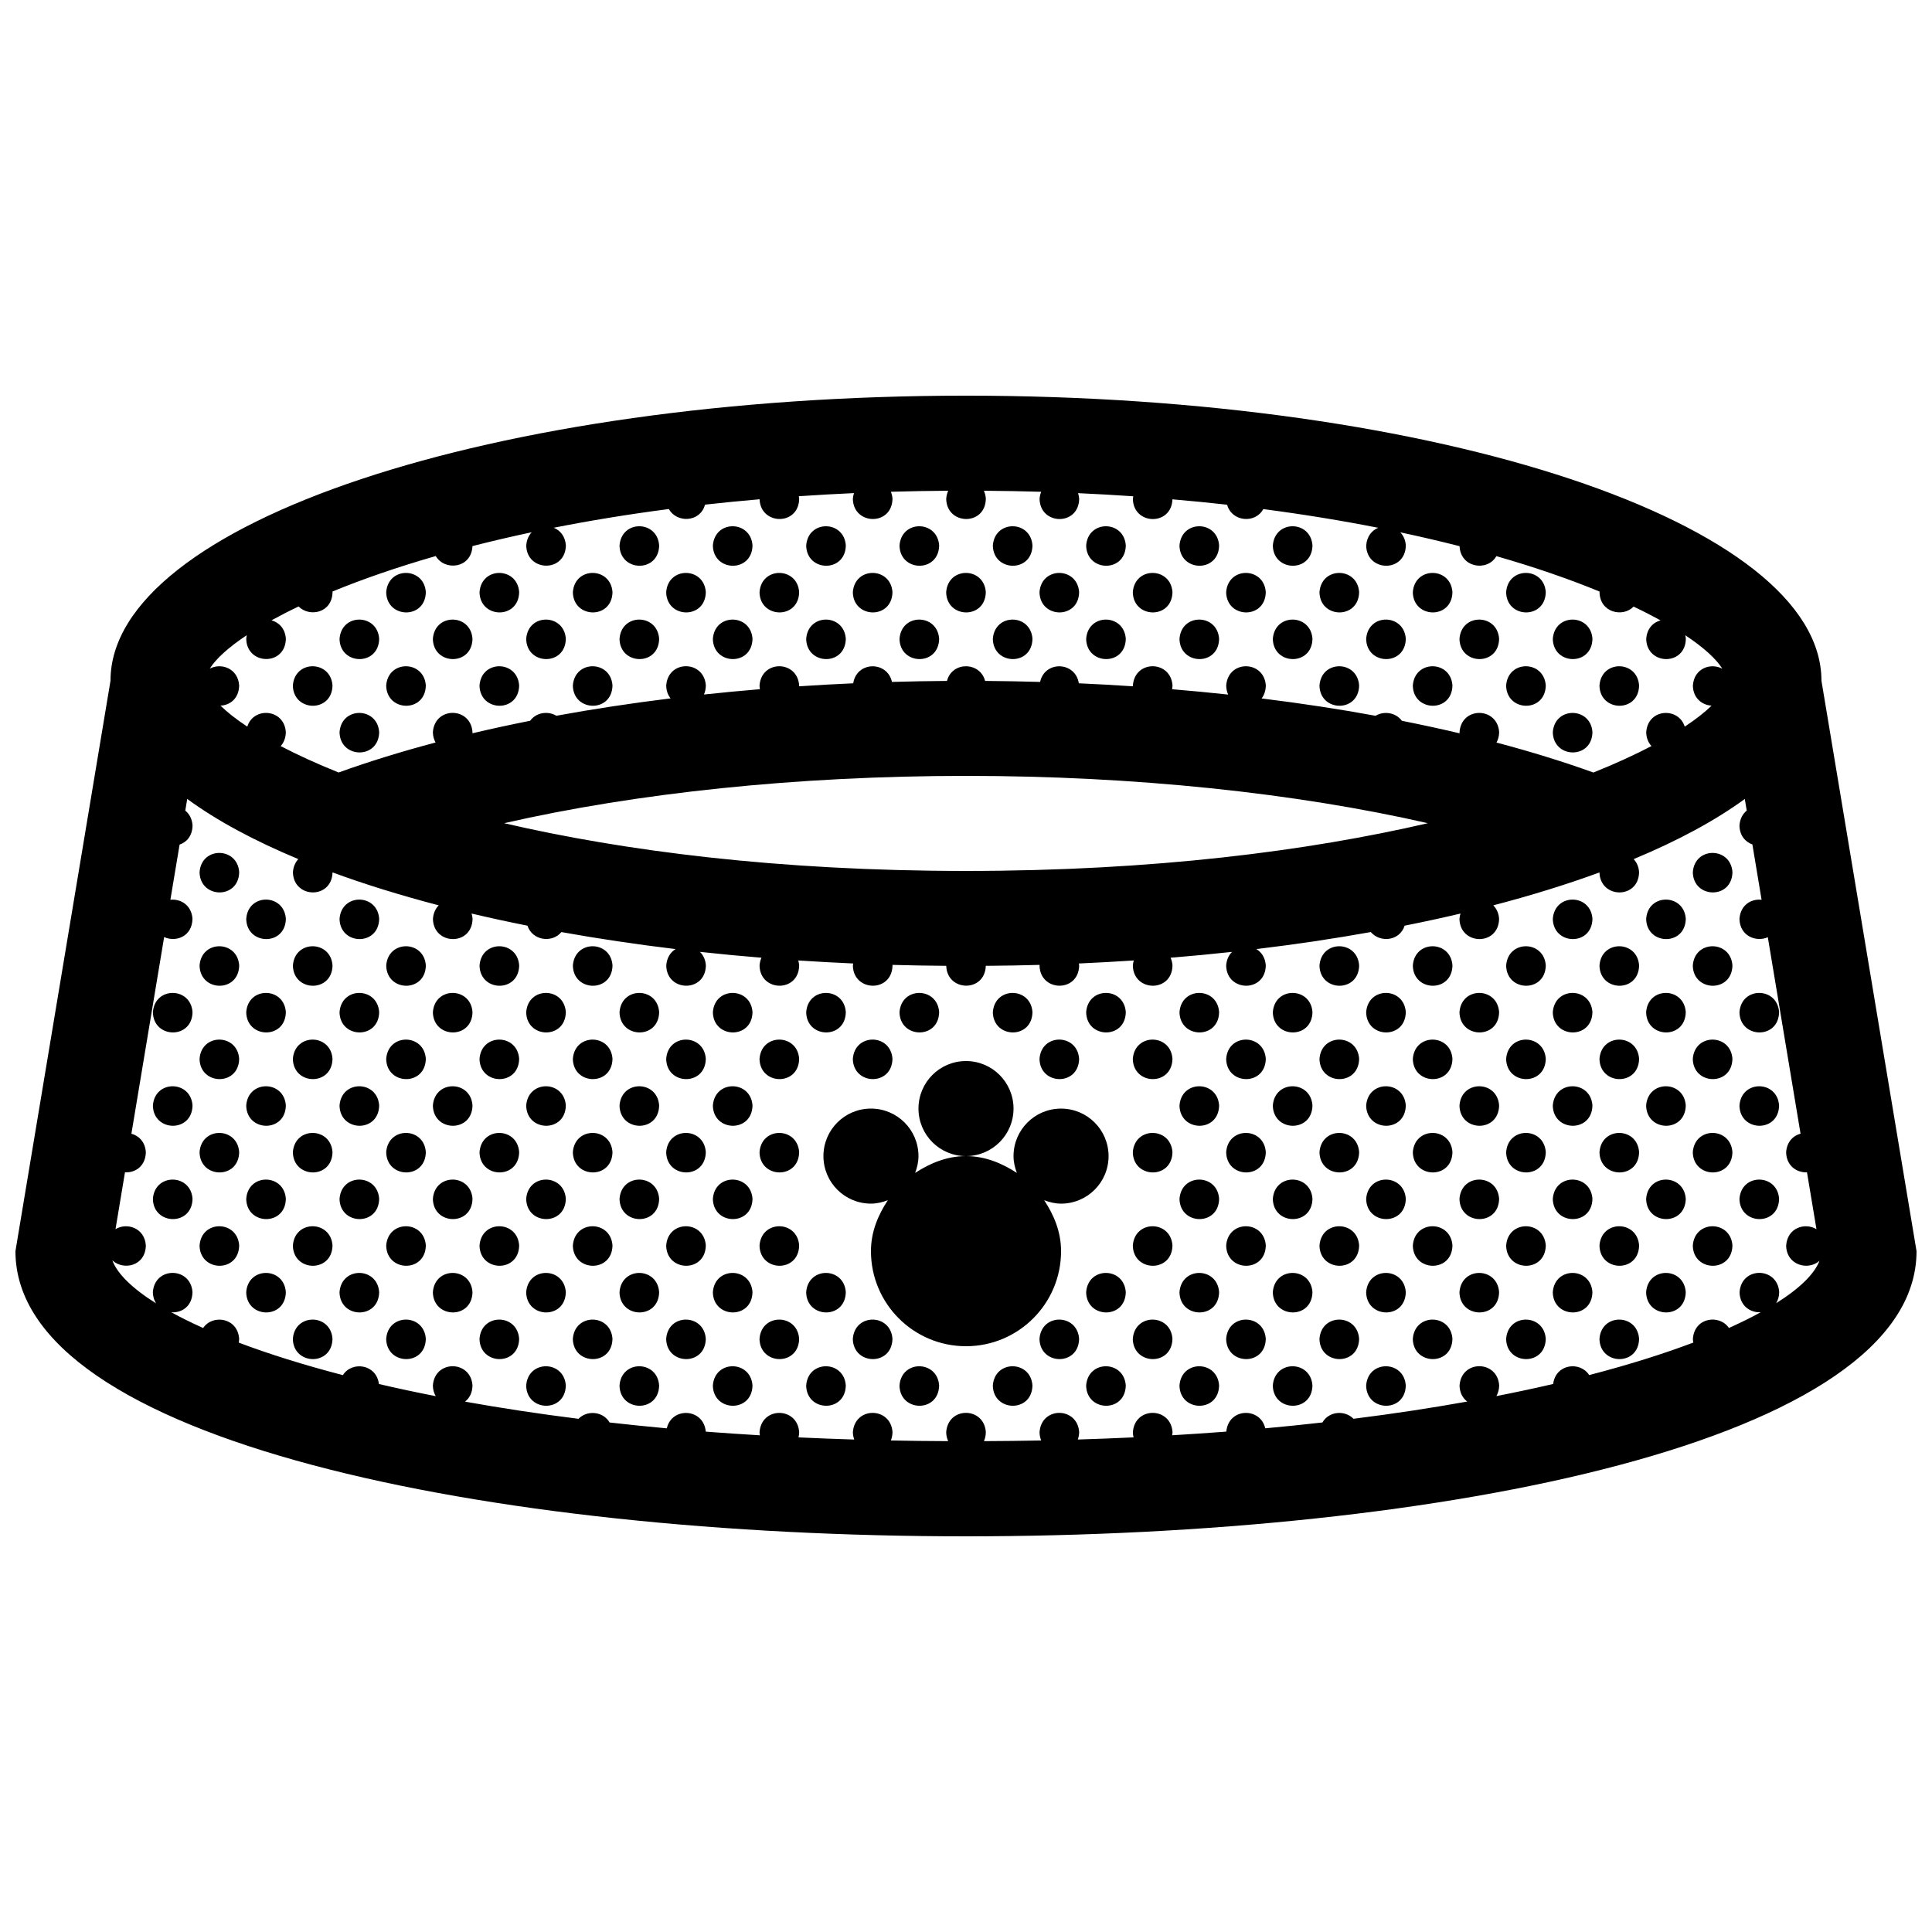 <?xml version="1.0" encoding="UTF-8"?>
<!-- Uploaded to: ICON Repo, www.svgrepo.com, Generator: ICON Repo Mixer Tools -->
<svg width="800px" height="800px" version="1.1" viewBox="144 144 512 512" xmlns="http://www.w3.org/2000/svg">
 <defs>
  <clipPath id="a">
   <path d="m148.09 248h503.81v304h-503.81z"/>
  </clipPath>
 </defs>
 <g clip-path="url(#a)">
  <path d="m400 450.38c-6.969 0-12.594-5.633-12.594-12.594-0.004-6.965 5.625-12.598 12.594-12.598 6.957 0 12.594 5.633 12.594 12.594 0 6.965-5.637 12.598-12.594 12.598zm20.711 11.684c1.406 0.543 2.906 0.914 4.477 0.914 6.961 0 12.594-5.633 12.594-12.594 0-6.961-5.633-12.594-12.594-12.594s-12.594 5.633-12.594 12.594c0 1.598 0.367 3.074 0.887 4.453-3.934-2.562-8.414-4.457-13.48-4.457s-9.547 1.895-13.48 4.453c0.516-1.379 0.883-2.856 0.883-4.453 0-6.961-5.633-12.594-12.594-12.594-6.961 0-12.594 5.633-12.594 12.594 0 6.961 5.633 12.594 12.594 12.594 1.578 0 3.074-0.367 4.481-0.91-2.613 3.961-4.481 8.414-4.481 13.508 0 13.898 11.266 25.191 25.191 25.191s25.191-11.289 25.191-25.191c-0.004-5.094-1.871-9.547-4.481-13.508zm231.19 13.508c0 50.383-125.95 75.57-251.91 75.57-125.95 0-251.9-25.191-251.9-75.57l25.191-151.17c0-41.723 101.5-75.547 226.71-75.547s226.71 33.824 226.71 75.547zm-452.31-154.38c3.019-1.613 7.492-0.09 7.789 4.469-0.07 3.496-2.469 5.234-4.953 5.34 1.777 1.734 4.144 3.602 7.109 5.562 1.652-5.336 9.809-4.746 10.211 1.461-0.031 1.602-0.57 2.82-1.367 3.699 4.402 2.297 9.527 4.656 15.359 6.996 7.93-2.863 16.531-5.523 25.695-7.949-0.418-0.75-0.699-1.641-0.719-2.715 0.465-6.902 10.066-6.777 10.5-0.031 0 0.105-0.023 0.203-0.031 0.309 4.957-1.176 10.066-2.281 15.312-3.324 1.613-2.227 4.727-2.656 6.949-1.328 9.684-1.773 19.789-3.309 30.27-4.602-0.691-0.855-1.133-1.98-1.16-3.387 0.453-6.906 10.062-6.777 10.5-0.031-0.02 0.918-0.195 1.715-0.5 2.394 4.875-0.523 9.82-0.996 14.832-1.41-0.051-0.309-0.102-0.613-0.105-0.945 0.465-6.906 10.066-6.777 10.504-0.031-0.004 0.074-0.02 0.137-0.023 0.211 4.731-0.316 9.516-0.586 14.348-0.797 0.941-5.934 9.059-5.953 10.262-0.367 4.816-0.137 9.68-0.227 14.586-0.262 1.359-5.231 8.762-5.133 10.105 0 4.902 0.035 9.766 0.125 14.574 0.262 1.23-5.691 9.355-5.457 10.262 0.367 4.832 0.211 9.609 0.484 14.34 0.797 0-0.066-0.02-0.117-0.02-0.18 0.465-6.906 10.066-6.777 10.508-0.031-0.012 0.352-0.059 0.664-0.105 0.984 5.019 0.418 9.969 0.891 14.855 1.414-0.316-0.676-0.504-1.461-0.523-2.363 0.453-6.906 10.062-6.777 10.5-0.031-0.031 1.438-0.457 2.562-1.117 3.422 10.453 1.289 20.547 2.828 30.203 4.594 2.223-1.336 5.356-0.871 6.969 1.328 5.246 1.043 10.352 2.152 15.312 3.324-0.012-0.098-0.031-0.176-0.035-0.277 0.457-6.902 10.066-6.777 10.504-0.031-0.02 1.094-0.293 1.996-0.699 2.754 9.148 2.422 17.738 5.082 25.676 7.941 5.848-2.348 10.984-4.711 15.391-7.012-0.816-0.883-1.367-2.09-1.395-3.652 0.418-6.359 8.578-6.734 10.211-1.496 2.969-1.961 5.34-3.836 7.113-5.562-2.488-0.152-4.891-1.941-4.961-5.305 0.312-4.664 4.785-6.109 7.805-4.484-1.578-2.539-4.856-5.578-9.812-8.867 0.07 0.301 0.125 0.613 0.145 0.953-0.141 7.266-10.359 7.027-10.5 0.031 0.18-2.777 1.848-4.394 3.797-4.926-2.18-1.199-4.555-2.422-7.141-3.652-2.856 2.957-8.922 1.594-9.027-3.789 0-0.066 0.02-0.125 0.023-0.191-7.789-3.199-16.906-6.394-27.363-9.391-2.328 4.152-9.508 3.133-9.754-2.641-4.977-1.273-10.211-2.5-15.703-3.668 0.797 0.84 1.367 1.996 1.461 3.488-0.141 7.266-10.359 7.027-10.504 0.035 0.168-2.481 1.516-4.039 3.188-4.727-9.445-1.863-19.609-3.535-30.465-4.957-2.074 3.906-8.332 3.406-9.582-1.16-4.707-0.523-9.539-1.004-14.484-1.426-0.266 7.125-10.344 6.852-10.488-0.102 0.02-0.25 0.07-0.473 0.105-0.707-4.769-0.324-9.645-0.605-14.629-0.828 0.145 0.465 0.262 0.945 0.297 1.496-0.141 7.266-10.359 7.027-10.5 0.031 0.047-0.711 0.207-1.324 0.43-1.891-4.961-0.145-10.02-0.238-15.191-0.273 0.289 0.621 0.473 1.324 0.523 2.125-0.141 7.266-10.359 7.027-10.504 0.031 0.059-0.82 0.246-1.535 0.527-2.16-5.16 0.035-10.223 0.125-15.184 0.273 0.215 0.555 0.379 1.16 0.422 1.855-0.141 7.266-10.359 7.027-10.504 0.031 0.035-0.559 0.152-1.062 0.301-1.531-4.984 0.223-9.859 0.504-14.629 0.828 0.039 0.223 0.09 0.434 0.105 0.672-0.141 7.231-10.246 7.023-10.496 0.133-4.938 0.422-9.766 0.902-14.465 1.426-1.238 4.695-7.465 4.961-9.574 1.16-10.871 1.414-21.051 3.094-30.504 4.961 1.688 0.691 3.047 2.254 3.211 4.684-0.145 7.266-10.363 7.027-10.504 0.035 0.105-1.523 0.656-2.68 1.449-3.523-5.492 1.164-10.727 2.394-15.703 3.668-0.262 5.949-7.371 6.676-9.723 2.637-10.449 3.004-19.582 6.195-27.379 9.402 0 0.055 0.016 0.102 0.02 0.156-0.105 5.566-6.121 6.711-8.992 3.805-2.606 1.238-4.996 2.469-7.188 3.672 1.965 0.539 3.637 2.168 3.812 4.891-0.137 7.266-10.352 7.027-10.5 0.031 0.02-0.348 0.086-0.672 0.145-0.988-4.949 3.297-8.227 6.324-9.809 8.863zm200.41 28.426c-44.688 0-87.32 4.527-122.4 12.539 31.625 7.328 72.535 12.652 122.4 12.652s90.777-5.324 122.39-12.652c-35.082-8.008-77.715-12.539-122.39-12.539zm226.19 128.49c-2.938 2.695-8.73 1.254-8.844-4 0.316-4.793 5.027-6.191 8.039-4.352l-2.516-15.07c-2.676 0.105-5.453-1.688-5.527-5.316 0.188-2.785 1.859-4.402 3.82-4.934l-8.672-52.059c-3.066 1.375-7.422-0.297-7.516-4.848 0.25-3.727 3.168-5.391 5.863-5.078l-2.438-14.664c-1.859-0.66-3.367-2.328-3.426-4.988 0.121-1.812 0.875-3.133 1.93-3.984l-0.516-3.078c-7.844 5.734-17.766 11.078-29.453 15.941 0.785 0.84 1.344 1.98 1.438 3.461-0.137 7.254-10.312 7.027-10.5 0.07-8.621 3.164-18.035 6.082-28.145 8.723 0.848 0.848 1.445 2.023 1.547 3.57-0.141 7.269-10.359 7.027-10.504 0.031 0.035-0.523 0.137-0.988 0.273-1.43-4.801 1.137-9.742 2.207-14.809 3.215-1.289 4.102-6.531 4.578-8.953 1.688-9.715 1.742-19.84 3.254-30.336 4.516 1.352 0.805 2.363 2.258 2.5 4.344-0.141 7.266-10.359 7.031-10.5 0.035 0.105-1.594 0.711-2.793 1.562-3.641-5.352 0.586-10.781 1.098-16.289 1.551 0.266 0.605 0.449 1.281 0.504 2.055-0.145 7.266-10.363 7.031-10.508 0.035 0.035-0.492 0.125-0.941 0.246-1.367-4.801 0.316-9.652 0.586-14.559 0.801 0.023 0.176 0.074 0.344 0.086 0.527-0.141 7.266-10.359 7.031-10.5 0.035 0-0.066 0.02-0.121 0.031-0.191-4.727 0.137-9.477 0.215-14.273 0.25-0.242 7.141-10.273 6.891-10.484 0-4.793-0.035-9.551-0.117-14.262-0.25 0.004 0.055 0.023 0.102 0.023 0.156-0.141 7.266-10.359 7.031-10.504 0.035 0.016-0.203 0.066-0.379 0.09-0.562-4.906-0.215-9.758-0.484-14.559-0.801 0.117 0.414 0.207 0.852 0.242 1.328-0.141 7.266-10.359 7.031-10.504 0.035 0.055-0.789 0.238-1.48 0.504-2.09-5.516-0.449-10.953-0.969-16.305-1.551 0.867 0.848 1.477 2.039 1.578 3.606-0.141 7.266-10.359 7.031-10.5 0.035 0.137-2.121 1.148-3.57 2.481-4.379-10.469-1.258-20.586-2.769-30.277-4.508-2.402 2.953-7.672 2.301-8.984-1.691-5.066-1.012-10.016-2.082-14.809-3.219 0.125 0.434 0.227 0.891 0.258 1.402-0.137 7.269-10.352 7.027-10.5 0.031 0.105-1.57 0.699-2.762 1.535-3.606-10.105-2.641-19.523-5.562-28.145-8.727-0.207 7.199-10.352 6.941-10.496-0.031 0.102-1.508 0.648-2.656 1.43-3.496-11.68-4.856-21.609-10.203-29.441-15.941l-0.52 3.094c1.059 0.848 1.812 2.16 1.93 3.941-0.055 2.769-1.57 4.434-3.43 5.059l-2.445 14.625c2.699-0.297 5.621 1.402 5.859 5.047-0.098 4.727-4.438 6.258-7.512 4.836l-8.676 52.113c1.969 0.535 3.652 2.168 3.828 4.891-0.082 3.762-2.848 5.496-5.531 5.34l-2.508 15.059c3.019-1.828 7.734-0.344 8.039 4.332-0.105 5.492-5.961 6.688-8.879 3.934 1.266 3.461 5.144 7.356 11.586 11.402-0.5-0.789-0.82-1.762-0.852-2.934 0.465-6.906 10.066-6.781 10.504-0.035-0.074 3.809-2.91 5.535-5.617 5.332 2.523 1.379 5.332 2.777 8.438 4.168 2.523-3.75 9.18-2.727 9.547 2.871-0.004 0.352-0.055 0.684-0.105 1.004 7.859 2.969 17.059 5.879 27.594 8.613 2.398-3.797 8.898-2.938 9.551 2.359 4.781 1.113 9.809 2.188 15.062 3.215-0.453-0.766-0.746-1.684-0.766-2.793 0.465-6.906 10.066-6.777 10.5-0.035-0.039 1.996-0.848 3.402-1.98 4.281 9.34 1.672 19.367 3.211 30.074 4.551 2.281-2.363 6.516-2 8.246 0.977 4.922 0.555 9.969 1.074 15.156 1.551 1.309-5.773 9.777-5.371 10.324 0.871 4.676 0.359 9.465 0.684 14.34 0.973-0.035-0.266-0.082-0.523-0.09-0.801 0.465-6.906 10.066-6.781 10.504-0.035-0.012 0.504-0.074 0.953-0.172 1.387 4.82 0.227 9.754 0.414 14.766 0.57-0.203-0.574-0.348-1.203-0.363-1.926 0.465-6.906 10.066-6.781 10.504-0.035-0.02 0.84-0.176 1.57-0.434 2.207 4.969 0.105 10.035 0.16 15.184 0.18-0.312-0.676-0.504-1.457-0.523-2.359 0.465-6.906 10.066-6.781 10.504-0.035-0.016 0.918-0.195 1.715-0.5 2.394 5.144-0.02 10.203-0.082 15.176-0.18-0.266-0.637-0.43-1.355-0.441-2.176 0.453-6.906 10.062-6.781 10.5-0.035-0.016 0.734-0.156 1.371-0.352 1.961 5.008-0.156 9.941-0.344 14.766-0.57-0.105-0.422-0.172-0.867-0.18-1.355 0.465-6.906 10.066-6.781 10.508-0.035-0.012 0.301-0.059 0.562-0.102 0.836 4.883-0.293 9.672-0.613 14.355-0.973 0.578-6.363 9.039-6.539 10.316-0.871 5.184-0.48 10.23-0.992 15.156-1.551 1.734-3.023 5.953-3.316 8.23-0.977 10.73-1.344 20.777-2.883 30.145-4.566-1.168-0.883-1.996-2.289-2.039-4.231 0.457-6.906 10.066-6.777 10.504-0.035-0.02 1.129-0.309 2.051-0.734 2.82 5.246-1.027 10.262-2.102 15.035-3.211 0.691-5.379 7.164-6.09 9.551-2.359 10.535-2.734 19.734-5.648 27.594-8.613-0.059-0.312-0.105-0.629-0.109-0.973 0.379-5.723 7.027-6.602 9.551-2.898 3.098-1.391 5.906-2.785 8.422-4.16-2.707 0.141-5.531-1.648-5.606-5.305 0.465-6.906 10.066-6.781 10.504-0.035-0.023 1.184-0.328 2.152-0.801 2.938 6.332-3.984 10.188-7.832 11.484-11.258zm-307.51-189.54c-0.434-6.746-10.039-6.871-10.5 0.035 0.152 6.988 10.363 7.227 10.5-0.035zm24.742 0c-0.441-6.746-10.047-6.871-10.504 0.035 0.141 6.988 10.352 7.227 10.504-0.035zm24.727 0c-0.434-6.746-10.039-6.871-10.5 0.035 0.145 6.988 10.359 7.227 10.5-0.035zm24.734 0c-0.438-6.746-10.047-6.871-10.504 0.035 0.148 6.988 10.363 7.227 10.504-0.035zm24.73 0c-0.434-6.746-10.035-6.871-10.5 0.035 0.145 6.988 10.363 7.227 10.5-0.035zm24.734 0c-0.438-6.746-10.047-6.871-10.504 0.035 0.152 6.988 10.363 7.227 10.504-0.035zm24.727 0c-0.434-6.746-10.035-6.871-10.5 0.035 0.152 6.988 10.367 7.227 10.5-0.035zm24.742 0c-0.438-6.746-10.039-6.871-10.504 0.035 0.148 6.988 10.359 7.227 10.504-0.035zm-234.97 12.367c-0.434-6.746-10.039-6.871-10.5 0.031 0.145 6.992 10.363 7.234 10.5-0.031zm24.734 0c-0.438-6.746-10.047-6.871-10.504 0.031 0.148 6.992 10.363 7.234 10.504-0.031zm24.734 0c-0.438-6.746-10.039-6.871-10.504 0.031 0.148 6.992 10.363 7.234 10.504-0.031zm24.73 0c-0.438-6.746-10.047-6.871-10.5 0.031 0.148 6.992 10.359 7.234 10.5-0.031zm24.738 0c-0.438-6.746-10.039-6.871-10.504 0.031 0.145 6.992 10.355 7.234 10.504-0.031zm24.73 0c-0.438-6.746-10.039-6.871-10.504 0.031 0.145 6.992 10.359 7.234 10.504-0.031zm24.734 0c-0.438-6.746-10.039-6.871-10.504 0.031 0.145 6.992 10.359 7.234 10.504-0.031zm24.73 0c-0.438-6.746-10.047-6.871-10.5 0.031 0.145 6.992 10.359 7.234 10.5-0.031zm24.738 0c-0.441-6.746-10.047-6.871-10.508 0.031 0.148 6.992 10.359 7.234 10.508-0.031zm24.73 0c-0.438-6.746-10.047-6.871-10.5 0.031 0.141 6.992 10.355 7.234 10.5-0.031zm24.738 0c-0.441-6.746-10.047-6.871-10.508 0.031 0.145 6.992 10.355 7.234 10.508-0.031zm24.727 0c-0.434-6.746-10.039-6.871-10.5 0.031 0.145 6.992 10.359 7.234 10.5-0.031zm24.734 0c-0.441-6.746-10.047-6.871-10.504 0.031 0.141 6.992 10.359 7.234 10.504-0.031zm-309.16 12.367c-0.438-6.746-10.039-6.879-10.504 0.031 0.145 6.996 10.359 7.234 10.504-0.031zm24.73 0c-0.434-6.746-10.035-6.879-10.5 0.031 0.145 6.996 10.363 7.234 10.5-0.031zm24.738 0c-0.441-6.746-10.047-6.879-10.504 0.031 0.145 6.996 10.355 7.234 10.504-0.031zm24.727 0c-0.434-6.746-10.039-6.879-10.5 0.031 0.152 6.996 10.363 7.234 10.5-0.031zm24.742 0c-0.441-6.746-10.047-6.879-10.504 0.031 0.141 6.996 10.352 7.234 10.504-0.031zm24.727 0c-0.434-6.746-10.039-6.879-10.5 0.031 0.145 6.996 10.359 7.234 10.5-0.031zm24.734 0c-0.438-6.746-10.047-6.879-10.504 0.031 0.148 6.996 10.363 7.234 10.504-0.031zm24.73 0c-0.434-6.746-10.035-6.879-10.5 0.031 0.145 6.996 10.363 7.234 10.5-0.031zm24.734 0c-0.438-6.746-10.047-6.879-10.504 0.031 0.152 6.996 10.363 7.234 10.504-0.031zm24.727 0c-0.434-6.746-10.035-6.879-10.5 0.031 0.152 6.996 10.367 7.234 10.5-0.031zm24.742 0c-0.438-6.746-10.039-6.879-10.504 0.031 0.148 6.996 10.359 7.234 10.504-0.031zm24.734 0c-0.438-6.746-10.039-6.879-10.504 0.031 0.145 6.996 10.355 7.234 10.504-0.031zm24.73 0c-0.438-6.746-10.047-6.879-10.504 0.031 0.145 6.996 10.363 7.234 10.504-0.031zm24.734 0c-0.438-6.746-10.039-6.879-10.504 0.031 0.145 6.996 10.359 7.234 10.504-0.031zm-333.9 12.371c-0.438-6.746-10.047-6.879-10.504 0.031 0.148 6.992 10.355 7.231 10.504-0.031zm24.73 0c-0.434-6.746-10.039-6.879-10.5 0.031 0.145 6.992 10.363 7.231 10.5-0.031zm24.734 0c-0.438-6.746-10.047-6.879-10.504 0.031 0.148 6.992 10.363 7.231 10.504-0.031zm24.734 0c-0.438-6.746-10.039-6.879-10.504 0.031 0.148 6.992 10.363 7.231 10.504-0.031zm197.87 0c-0.441-6.746-10.047-6.879-10.508 0.031 0.145 6.992 10.355 7.231 10.508-0.031zm24.727 0c-0.434-6.746-10.039-6.879-10.5 0.031 0.145 6.992 10.359 7.231 10.5-0.031zm24.734 0c-0.441-6.746-10.047-6.879-10.504 0.031 0.141 6.992 10.359 7.231 10.504-0.031zm24.73 0c-0.434-6.746-10.039-6.879-10.5 0.031 0.148 6.992 10.363 7.231 10.5-0.031zm-333.89 12.363c-0.438-6.746-10.039-6.871-10.504 0.031 0.145 6.996 10.359 7.238 10.504-0.031zm321.53 0c-0.438-6.746-10.039-6.871-10.504 0.031 0.145 6.996 10.359 7.238 10.504-0.031zm-369.13 37.133c0.145 6.992 10.363 7.234 10.5-0.031-0.434-6.742-10.047-6.875-10.5 0.031zm395.73 0c0.141 6.992 10.359 7.234 10.504-0.031-0.438-6.742-10.043-6.875-10.504 0.031zm-383.36 12.363c0.145 6.996 10.363 7.238 10.5-0.031-0.434-6.738-10.047-6.867-10.5 0.031zm24.727 0c0.145 6.996 10.363 7.238 10.504-0.031-0.438-6.738-10.039-6.867-10.504 0.031zm321.53 0c0.145 6.996 10.363 7.238 10.504-0.031-0.438-6.738-10.039-6.867-10.504 0.031zm24.738 0c0.141 6.996 10.359 7.238 10.5-0.031-0.438-6.738-10.047-6.867-10.5 0.031zm-383.36 12.371c0.145 6.996 10.363 7.234 10.5-0.035-0.434-6.742-10.047-6.871-10.5 0.035zm24.73 0c0.145 6.996 10.359 7.234 10.504-0.035-0.438-6.742-10.043-6.871-10.504 0.035zm24.734 0c0.145 6.996 10.363 7.234 10.5-0.035-0.434-6.742-10.043-6.871-10.5 0.035zm24.73 0c0.145 6.996 10.363 7.234 10.504-0.035-0.438-6.742-10.043-6.871-10.504 0.035zm24.734 0c0.145 6.996 10.363 7.234 10.504-0.035-0.441-6.742-10.043-6.871-10.504 0.035zm197.86 0c0.145 6.996 10.363 7.234 10.508-0.035-0.441-6.742-10.043-6.871-10.508 0.035zm24.738 0c0.145 6.996 10.359 7.234 10.5-0.035-0.434-6.742-10.043-6.871-10.5 0.035zm24.73 0c0.141 6.996 10.359 7.234 10.504-0.035-0.441-6.742-10.043-6.871-10.504 0.035zm24.734 0c0.145 6.996 10.363 7.234 10.5-0.035-0.434-6.742-10.043-6.871-10.5 0.035zm24.73 0c0.141 6.996 10.359 7.234 10.504-0.035-0.438-6.742-10.043-6.871-10.504 0.035zm-408.09 12.371c0.145 6.992 10.363 7.234 10.504-0.035-0.438-6.746-10.047-6.875-10.504 0.035zm24.734 0c0.145 6.992 10.363 7.234 10.5-0.035-0.434-6.746-10.047-6.875-10.5 0.035zm24.727 0c0.145 6.992 10.363 7.234 10.504-0.035-0.438-6.746-10.039-6.875-10.504 0.035zm24.738 0c0.145 6.992 10.363 7.234 10.5-0.035-0.434-6.746-10.035-6.875-10.5 0.035zm24.73 0c0.141 6.992 10.359 7.234 10.504-0.035-0.441-6.746-10.043-6.875-10.504 0.035zm24.734 0c0.145 6.992 10.363 7.234 10.5-0.035-0.434-6.746-10.043-6.875-10.5 0.035zm24.738 0c0.141 6.992 10.359 7.234 10.504-0.035-0.445-6.746-10.051-6.875-10.504 0.035zm35.23-0.035c-0.434-6.746-10.039-6.871-10.5 0.035 0.145 6.988 10.359 7.231 10.5-0.035zm24.734 0c-0.438-6.746-10.047-6.871-10.504 0.035 0.148 6.988 10.363 7.231 10.504-0.035zm24.73 0c-0.434-6.746-10.035-6.871-10.5 0.035 0.145 6.988 10.363 7.231 10.5-0.035zm14.23 0.035c0.145 6.992 10.363 7.234 10.504-0.035-0.438-6.746-10.043-6.875-10.504 0.035zm24.734 0c0.145 6.992 10.363 7.234 10.5-0.035-0.43-6.746-10.039-6.875-10.5 0.035zm24.734 0c0.145 6.992 10.363 7.234 10.504-0.035-0.438-6.746-10.043-6.875-10.504 0.035zm24.734 0c0.145 6.992 10.363 7.234 10.504-0.035-0.438-6.746-10.043-6.875-10.504 0.035zm24.73 0c0.145 6.992 10.363 7.234 10.504-0.035-0.438-6.746-10.047-6.875-10.504 0.035zm24.73 0c0.145 6.992 10.363 7.234 10.504-0.035-0.438-6.746-10.039-6.875-10.504 0.035zm24.738 0c0.141 6.992 10.359 7.234 10.5-0.035-0.438-6.746-10.047-6.875-10.5 0.035zm24.73 0c0.145 6.992 10.363 7.234 10.504-0.035-0.438-6.746-10.043-6.875-10.504 0.035zm-408.09 12.367c0.145 6.996 10.363 7.238 10.5-0.035-0.434-6.742-10.047-6.867-10.5 0.035zm24.73 0c0.145 6.996 10.359 7.238 10.504-0.035-0.438-6.742-10.043-6.867-10.504 0.035zm24.734 0c0.145 6.996 10.363 7.238 10.5-0.035-0.434-6.742-10.043-6.867-10.5 0.035zm24.73 0c0.145 6.996 10.363 7.238 10.504-0.035-0.438-6.742-10.043-6.867-10.504 0.035zm24.734 0c0.145 6.996 10.363 7.238 10.504-0.035-0.441-6.742-10.043-6.867-10.504 0.035zm24.734 0c0.141 6.996 10.359 7.238 10.5-0.035-0.434-6.742-10.047-6.867-10.5 0.035zm24.734 0c0.145 6.996 10.363 7.238 10.504-0.035-0.438-6.742-10.047-6.867-10.504 0.035zm35.234-0.039c-0.438-6.742-10.039-6.867-10.504 0.035 0.145 6.996 10.359 7.238 10.504-0.035zm49.465 0c-0.438-6.742-10.047-6.867-10.5 0.035 0.145 6.996 10.359 7.238 10.5-0.035zm14.227 0.039c0.145 6.996 10.363 7.238 10.508-0.035-0.441-6.742-10.043-6.867-10.508 0.035zm24.742 0c0.141 6.996 10.359 7.238 10.5-0.035-0.438-6.742-10.051-6.867-10.5 0.035zm24.727 0c0.145 6.996 10.363 7.238 10.508-0.035-0.441-6.742-10.043-6.867-10.508 0.035zm24.738 0c0.145 6.996 10.359 7.238 10.5-0.035-0.434-6.742-10.043-6.867-10.5 0.035zm24.73 0c0.141 6.996 10.359 7.238 10.504-0.035-0.441-6.742-10.043-6.867-10.504 0.035zm24.734 0c0.145 6.996 10.363 7.238 10.5-0.035-0.434-6.742-10.043-6.867-10.5 0.035zm24.73 0c0.141 6.996 10.359 7.238 10.504-0.035-0.438-6.742-10.043-6.867-10.504 0.035zm-408.09 12.367c0.145 6.992 10.363 7.238 10.504-0.035-0.438-6.742-10.047-6.871-10.504 0.035zm24.734 0c0.145 6.992 10.363 7.238 10.5-0.035-0.434-6.742-10.047-6.871-10.5 0.035zm24.727 0c0.145 6.992 10.363 7.238 10.504-0.035-0.438-6.742-10.039-6.871-10.504 0.035zm24.738 0c0.145 6.992 10.363 7.238 10.5-0.035-0.434-6.742-10.035-6.871-10.5 0.035zm24.73 0c0.141 6.992 10.359 7.238 10.504-0.035-0.441-6.742-10.043-6.871-10.504 0.035zm24.734 0c0.145 6.992 10.363 7.238 10.5-0.035-0.434-6.742-10.043-6.871-10.5 0.035zm24.738 0c0.141 6.992 10.359 7.238 10.504-0.035-0.445-6.742-10.051-6.871-10.504 0.035zm123.66 0c0.145 6.992 10.363 7.238 10.5-0.035-0.43-6.742-10.039-6.871-10.5 0.035zm24.734 0c0.145 6.992 10.363 7.238 10.504-0.035-0.438-6.742-10.043-6.871-10.504 0.035zm24.734 0c0.145 6.992 10.363 7.238 10.504-0.035-0.438-6.742-10.043-6.871-10.504 0.035zm24.73 0c0.145 6.992 10.363 7.238 10.504-0.035-0.438-6.742-10.047-6.871-10.504 0.035zm24.73 0c0.145 6.992 10.363 7.238 10.504-0.035-0.438-6.742-10.039-6.871-10.504 0.035zm24.738 0c0.141 6.992 10.359 7.238 10.5-0.035-0.438-6.742-10.047-6.871-10.5 0.035zm24.73 0c0.145 6.992 10.363 7.238 10.504-0.035-0.438-6.742-10.043-6.871-10.504 0.035zm-408.09 12.363c0.145 6.996 10.363 7.238 10.5-0.031-0.434-6.746-10.047-6.871-10.5 0.031zm24.73 0c0.145 6.996 10.359 7.238 10.504-0.031-0.438-6.746-10.043-6.871-10.504 0.031zm24.734 0c0.145 6.996 10.363 7.238 10.5-0.031-0.434-6.746-10.043-6.871-10.5 0.031zm24.73 0c0.145 6.996 10.363 7.238 10.504-0.031-0.438-6.746-10.043-6.871-10.504 0.031zm24.734 0c0.145 6.996 10.363 7.238 10.504-0.031-0.441-6.746-10.043-6.871-10.504 0.031zm24.734 0c0.141 6.996 10.359 7.238 10.5-0.031-0.434-6.746-10.047-6.871-10.5 0.031zm24.734 0c0.145 6.996 10.363 7.238 10.504-0.031-0.438-6.746-10.047-6.871-10.504 0.031zm98.926 0c0.145 6.996 10.363 7.238 10.508-0.031-0.441-6.746-10.043-6.871-10.508 0.031zm24.742 0c0.141 6.996 10.359 7.238 10.5-0.031-0.438-6.746-10.051-6.871-10.5 0.031zm24.727 0c0.145 6.996 10.363 7.238 10.508-0.031-0.441-6.746-10.043-6.871-10.508 0.031zm24.738 0c0.145 6.996 10.359 7.238 10.5-0.031-0.434-6.746-10.043-6.871-10.5 0.031zm24.73 0c0.141 6.996 10.359 7.238 10.504-0.031-0.441-6.746-10.043-6.871-10.504 0.031zm24.734 0c0.145 6.996 10.363 7.238 10.5-0.031-0.434-6.746-10.043-6.871-10.5 0.031zm24.73 0c0.141 6.996 10.359 7.238 10.504-0.031-0.438-6.746-10.043-6.871-10.504 0.031zm-408.09 12.367c0.145 6.996 10.363 7.234 10.504-0.031-0.438-6.742-10.047-6.875-10.504 0.031zm24.734 0c0.145 6.996 10.363 7.234 10.5-0.031-0.434-6.742-10.047-6.875-10.5 0.031zm24.727 0c0.145 6.996 10.363 7.234 10.504-0.031-0.438-6.742-10.039-6.875-10.504 0.031zm24.738 0c0.145 6.996 10.363 7.234 10.5-0.031-0.434-6.742-10.035-6.875-10.5 0.031zm24.73 0c0.141 6.996 10.359 7.234 10.504-0.031-0.441-6.742-10.043-6.875-10.504 0.031zm24.734 0c0.145 6.996 10.363 7.234 10.5-0.031-0.434-6.742-10.043-6.875-10.5 0.031zm24.738 0c0.141 6.996 10.359 7.234 10.504-0.031-0.445-6.742-10.051-6.875-10.504 0.031zm123.66 0c0.145 6.996 10.363 7.234 10.5-0.031-0.43-6.742-10.039-6.875-10.5 0.031zm24.734 0c0.145 6.996 10.363 7.234 10.504-0.031-0.438-6.742-10.043-6.875-10.504 0.031zm24.734 0c0.145 6.996 10.363 7.234 10.504-0.031-0.438-6.742-10.043-6.875-10.504 0.031zm24.73 0c0.145 6.996 10.363 7.234 10.504-0.031-0.438-6.742-10.047-6.875-10.504 0.031zm24.73 0c0.145 6.996 10.363 7.234 10.504-0.031-0.438-6.742-10.039-6.875-10.504 0.031zm24.738 0c0.141 6.996 10.359 7.234 10.5-0.031-0.438-6.742-10.047-6.875-10.5 0.031zm24.73 0c0.145 6.996 10.363 7.234 10.504-0.031-0.438-6.742-10.043-6.875-10.504 0.031zm-408.09 12.371c0.145 6.996 10.363 7.234 10.5-0.035-0.434-6.746-10.047-6.875-10.5 0.035zm24.73 0c0.145 6.996 10.359 7.234 10.504-0.035-0.438-6.746-10.043-6.875-10.504 0.035zm24.734 0c0.145 6.996 10.363 7.234 10.5-0.035-0.434-6.746-10.043-6.875-10.5 0.035zm24.73 0c0.145 6.996 10.363 7.234 10.504-0.035-0.438-6.746-10.043-6.875-10.504 0.035zm24.734 0c0.145 6.996 10.363 7.234 10.504-0.035-0.441-6.746-10.043-6.875-10.504 0.035zm24.734 0c0.141 6.996 10.359 7.234 10.5-0.035-0.434-6.746-10.047-6.875-10.5 0.035zm24.734 0c0.145 6.996 10.363 7.234 10.504-0.035-0.438-6.746-10.047-6.875-10.504 0.035zm98.926 0c0.145 6.996 10.363 7.234 10.508-0.035-0.441-6.746-10.043-6.875-10.508 0.035zm24.742 0c0.141 6.996 10.359 7.234 10.5-0.035-0.438-6.746-10.051-6.875-10.5 0.035zm24.727 0c0.145 6.996 10.363 7.234 10.508-0.035-0.441-6.746-10.043-6.875-10.508 0.035zm24.738 0c0.145 6.996 10.359 7.234 10.5-0.035-0.434-6.746-10.043-6.875-10.5 0.035zm24.73 0c0.141 6.996 10.359 7.234 10.504-0.035-0.441-6.746-10.043-6.875-10.504 0.035zm24.734 0c0.145 6.996 10.363 7.234 10.5-0.035-0.434-6.746-10.043-6.875-10.5 0.035zm24.73 0c0.141 6.996 10.359 7.234 10.504-0.035-0.438-6.746-10.043-6.875-10.504 0.035zm-383.36 12.367c0.145 6.992 10.363 7.234 10.5-0.035-0.434-6.746-10.047-6.871-10.5 0.035zm24.727 0c0.145 6.992 10.363 7.234 10.504-0.035-0.438-6.746-10.039-6.871-10.504 0.035zm24.738 0c0.145 6.992 10.363 7.234 10.5-0.035-0.434-6.746-10.035-6.871-10.5 0.035zm24.73 0c0.141 6.992 10.359 7.234 10.504-0.035-0.441-6.746-10.043-6.871-10.504 0.035zm24.734 0c0.145 6.992 10.363 7.234 10.5-0.035-0.434-6.746-10.043-6.871-10.5 0.035zm24.738 0c0.141 6.992 10.359 7.234 10.504-0.035-0.445-6.746-10.051-6.871-10.504 0.035zm24.73 0c0.145 6.992 10.363 7.234 10.5-0.035-0.434-6.746-10.043-6.871-10.5 0.035zm74.195 0c0.145 6.992 10.363 7.234 10.504-0.035-0.438-6.746-10.043-6.871-10.504 0.035zm24.734 0c0.145 6.992 10.363 7.234 10.5-0.035-0.43-6.746-10.039-6.871-10.5 0.035zm24.734 0c0.145 6.992 10.363 7.234 10.504-0.035-0.438-6.746-10.043-6.871-10.504 0.035zm24.734 0c0.145 6.992 10.363 7.234 10.504-0.035-0.438-6.746-10.043-6.871-10.504 0.035zm24.73 0c0.145 6.992 10.363 7.234 10.504-0.035-0.438-6.746-10.047-6.871-10.504 0.035zm24.73 0c0.145 6.992 10.363 7.234 10.504-0.035-0.438-6.746-10.039-6.871-10.504 0.035zm24.738 0c0.141 6.992 10.359 7.234 10.5-0.035-0.438-6.746-10.047-6.871-10.5 0.035zm-358.63 12.363c0.145 6.996 10.359 7.238 10.504-0.031-0.438-6.746-10.043-6.871-10.504 0.031zm24.734 0c0.145 6.996 10.363 7.238 10.5-0.031-0.434-6.746-10.043-6.871-10.5 0.031zm24.73 0c0.145 6.996 10.363 7.238 10.504-0.031-0.438-6.746-10.043-6.871-10.504 0.031zm24.734 0c0.145 6.996 10.363 7.238 10.504-0.031-0.441-6.746-10.043-6.871-10.504 0.031zm24.734 0c0.141 6.996 10.359 7.238 10.5-0.031-0.434-6.746-10.047-6.871-10.5 0.031zm24.734 0c0.145 6.996 10.363 7.238 10.504-0.031-0.438-6.746-10.047-6.871-10.504 0.031zm24.73 0c0.145 6.996 10.363 7.238 10.504-0.031-0.438-6.746-10.039-6.871-10.504 0.031zm49.469 0c0.141 6.996 10.359 7.238 10.5-0.031-0.438-6.746-10.047-6.871-10.5 0.031zm24.727 0c0.145 6.996 10.363 7.238 10.508-0.031-0.441-6.746-10.043-6.871-10.508 0.031zm24.742 0c0.141 6.996 10.359 7.238 10.5-0.031-0.438-6.746-10.051-6.871-10.5 0.031zm24.727 0c0.145 6.996 10.363 7.238 10.508-0.031-0.441-6.746-10.043-6.871-10.508 0.031zm24.738 0c0.145 6.996 10.359 7.238 10.5-0.031-0.434-6.746-10.043-6.871-10.5 0.031zm24.73 0c0.141 6.996 10.359 7.238 10.504-0.031-0.441-6.746-10.043-6.871-10.504 0.031zm24.734 0c0.145 6.996 10.363 7.238 10.5-0.031-0.434-6.746-10.043-6.871-10.5 0.031zm-284.43 12.367c0.141 6.996 10.359 7.234 10.504-0.035-0.441-6.734-10.043-6.871-10.504 0.035zm24.734 0c0.145 6.996 10.363 7.234 10.5-0.035-0.434-6.734-10.043-6.871-10.5 0.035zm24.738 0c0.141 6.996 10.359 7.234 10.504-0.035-0.445-6.734-10.051-6.871-10.504 0.035zm24.73 0c0.145 6.996 10.363 7.234 10.5-0.035-0.434-6.734-10.043-6.871-10.5 0.035zm24.73 0c0.145 6.996 10.363 7.234 10.504-0.035-0.438-6.734-10.043-6.871-10.504 0.035zm24.734 0c0.145 6.996 10.363 7.234 10.5-0.035-0.434-6.734-10.039-6.871-10.5 0.035zm24.73 0c0.145 6.996 10.363 7.234 10.504-0.035-0.438-6.734-10.043-6.871-10.504 0.035zm24.734 0c0.145 6.996 10.363 7.234 10.5-0.035-0.43-6.734-10.039-6.871-10.5 0.035zm24.734 0c0.145 6.996 10.363 7.234 10.504-0.035-0.438-6.734-10.043-6.871-10.504 0.035zm24.734 0c0.145 6.996 10.363 7.234 10.504-0.035-0.438-6.734-10.043-6.871-10.504 0.035z"/>
 </g>
</svg>